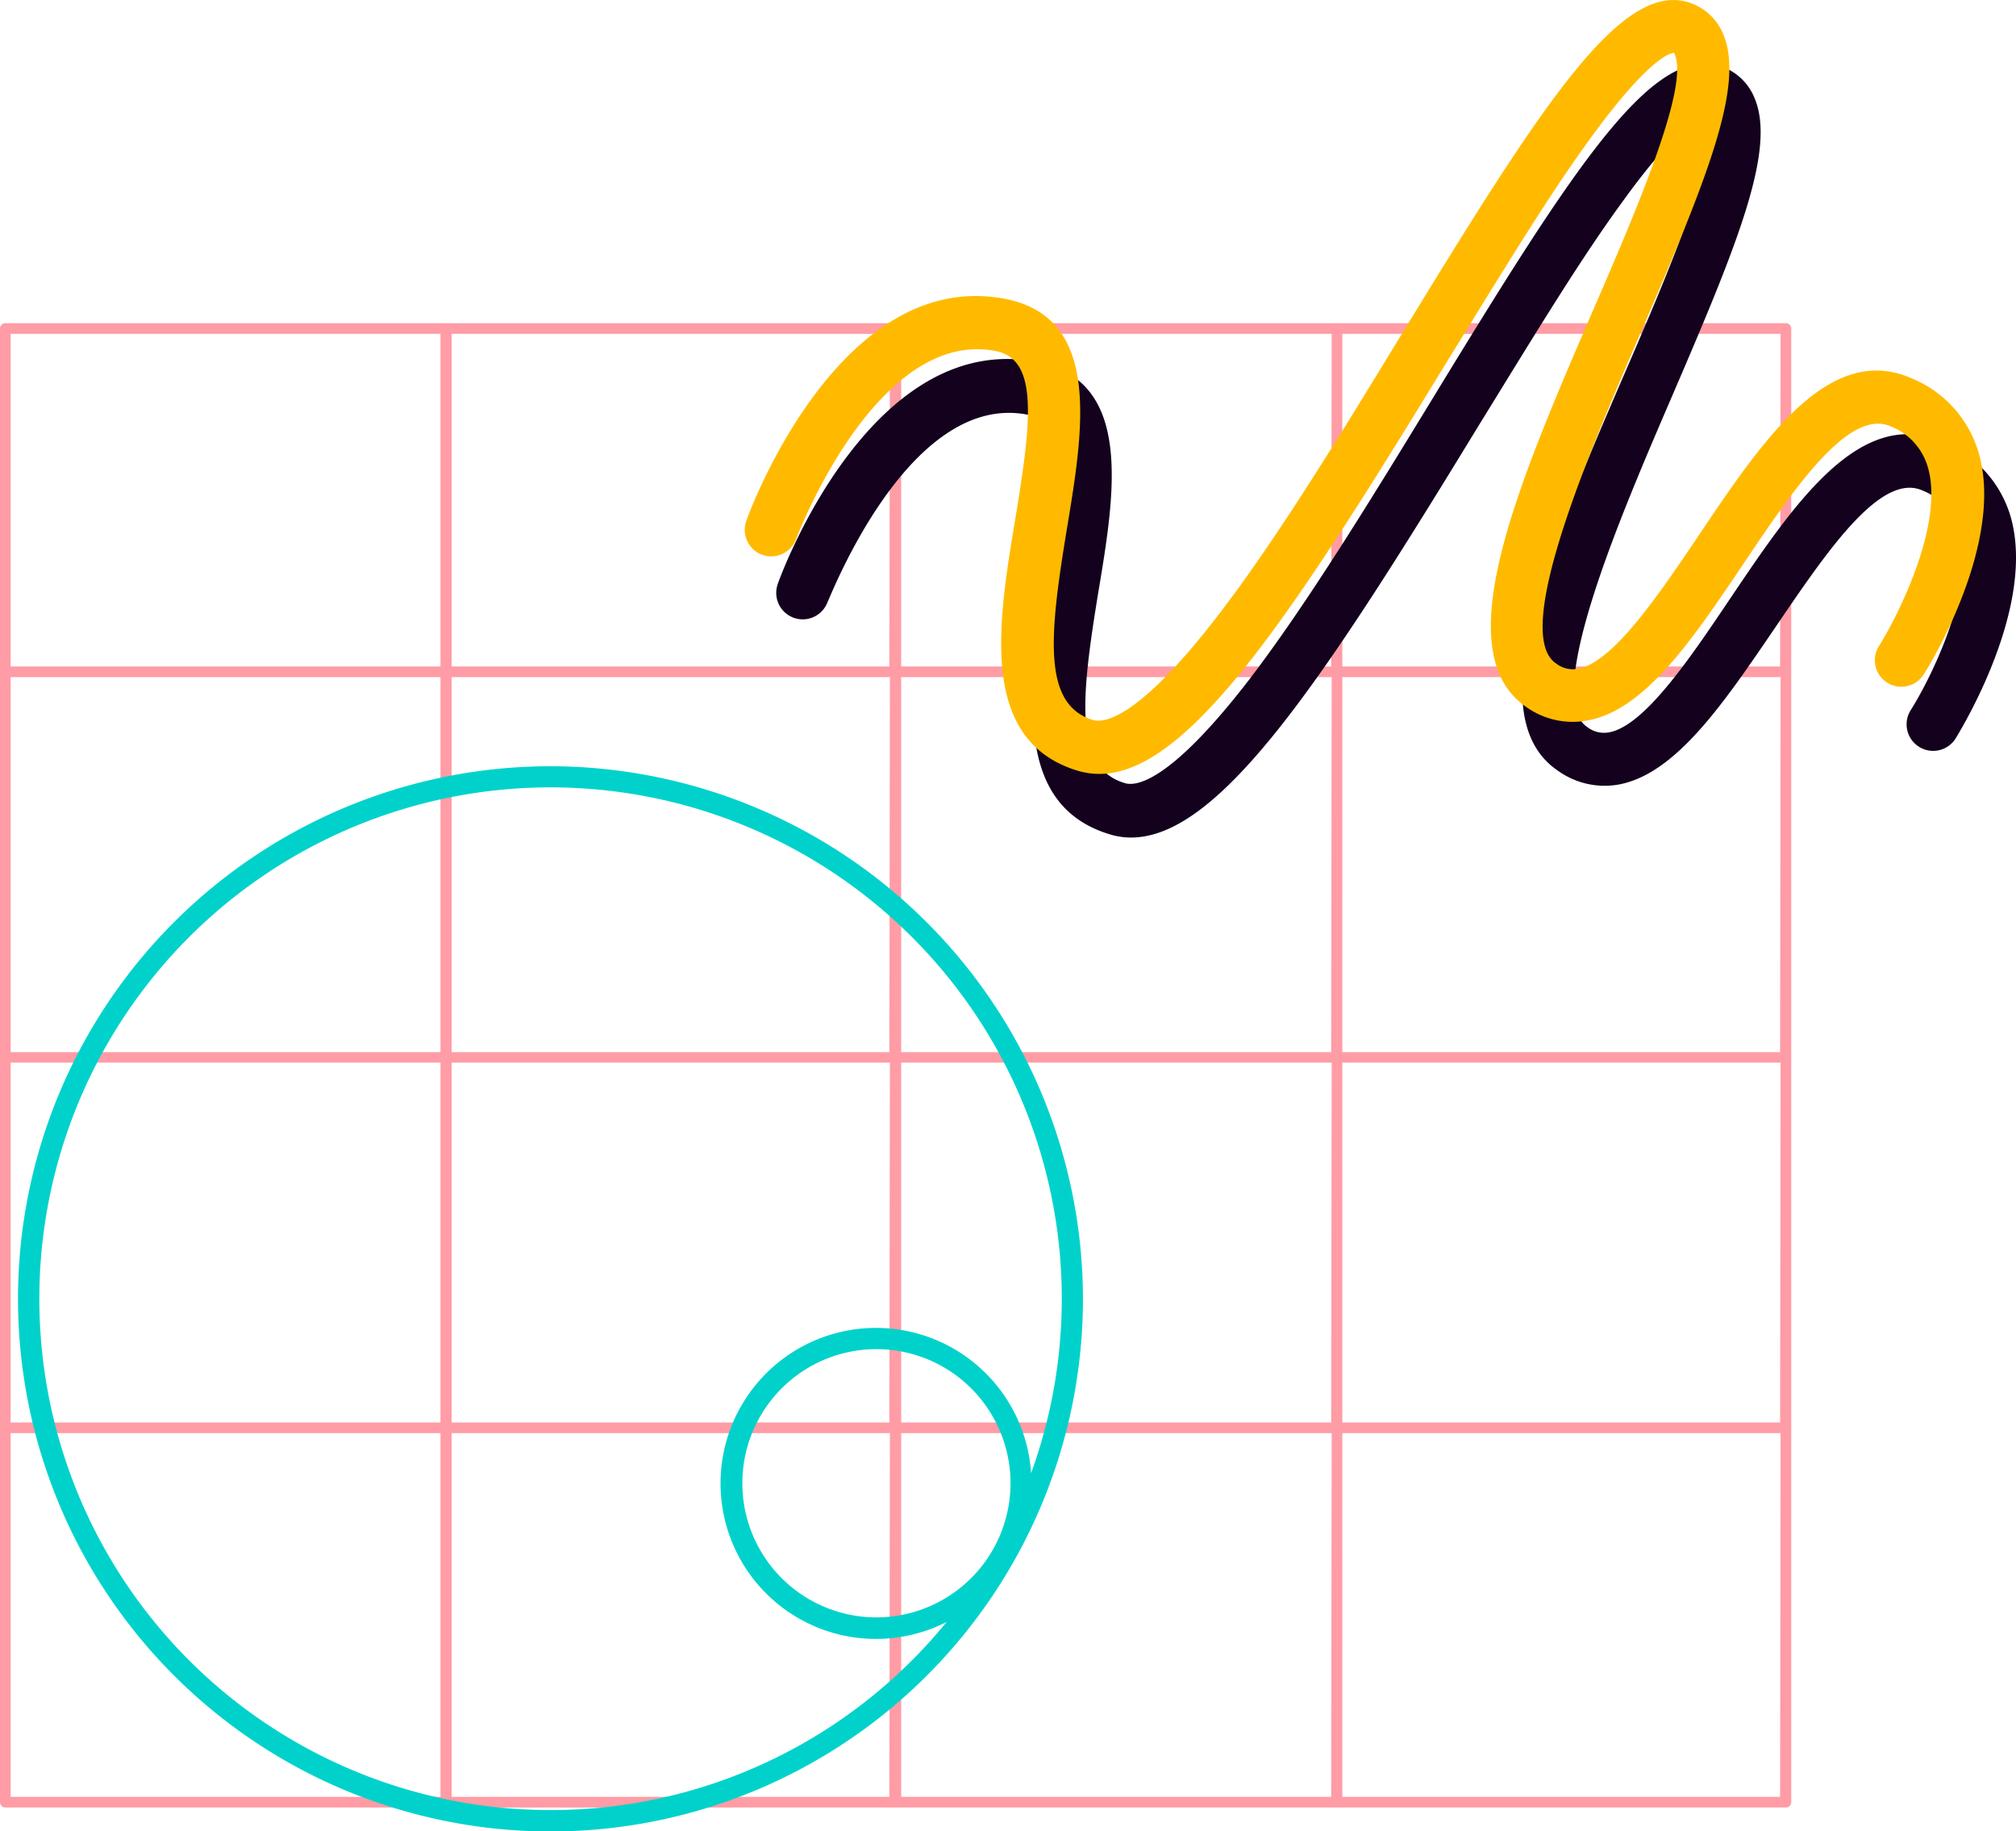 <?xml version="1.0" encoding="UTF-8"?> <svg xmlns="http://www.w3.org/2000/svg" viewBox="0 0 155.61 141.32"> <defs> <style>.cls-1{fill:#ff9ca5;}.cls-2{fill:#13011e;}.cls-3{fill:#ffba00;}.cls-4{fill:#00d2cb;}</style> </defs> <g id="Слой_2" data-name="Слой 2"> <g id="Слой_1-2" data-name="Слой 1"> <path class="cls-1" d="M137.85,24.94H.41a.41.41,0,0,0-.41.41V139.07a.41.41,0,0,0,.41.41H137.85a.41.41,0,0,0,.41-.41V25.35A.41.41,0,0,0,137.85,24.94ZM34,138.66H.82V110.59H34Zm0-28.89H.82V82H34Zm0-28.58H.82V52.25H34Zm0-29.76H.82V25.76H34Zm34.65,87.23H34.86V110.59H68.69Zm0-28.89H34.86V82H68.69Zm0-28.58H34.86V52.25H68.69Zm0-29.76H34.86V25.76H68.69Zm34.1,87.23H69.56V110.59h33.23Zm0-28.89H69.56V82h33.23Zm0-28.58H69.56V52.25h33.23Zm0-29.76H69.56V25.76h33.23Zm34.65,87.23H103.61V110.59h33.83Zm0-28.89H103.61V82h33.83Zm0-28.58H103.61V52.25h33.83Zm0-29.76H103.61V25.76h33.83Z"></path> <path class="cls-2" d="M155.16,39.75A8.91,8.91,0,0,0,150,34.12c-6.4-2.85-11.5,4.73-16.44,12.05-3.09,4.6-6.6,9.81-9.34,10.34a2.12,2.12,0,0,1-1.71-.41c-3.45-2.34,2.6-16.36,6.6-25.64,5-11.61,8-18.92,6.32-22.89a4.25,4.25,0,0,0-2.42-2.39c-5.28-2-11.3,7.34-22.38,25.49-4.77,7.81-9.7,15.88-14.19,21.75-6.16,8-8.8,8.3-9.65,8-3.94-1.19-3.34-6.63-2-14.8,1.27-7.61,2.7-16.24-4.75-17.69-12.75-2.49-19.74,16.32-20,17.12a2,2,0,1,0,3.84,1.4C64,46.33,70.1,30.2,79.31,32c3.31.65,2.77,5.35,1.5,13C79.48,53,78,62.06,85.65,64.38a5.57,5.57,0,0,0,1.66.25c6.89,0,14.93-12.3,26.85-31.83,4-6.48,7.69-12.6,11-17.13C129.85,9.15,131.46,9,131.57,9s.08,0,.13.15c1.08,2.57-3,12.06-6.31,19.69-5.86,13.58-11.39,26.41-5.13,30.64A6.19,6.19,0,0,0,125,60.53c4.4-.86,8.07-6.3,12-12.07s8.13-12.06,11.39-10.61a4.83,4.83,0,0,1,2.86,3.09c1.33,4.36-2.26,11.48-3.76,13.85A2,2,0,0,0,150.94,57C151.2,56.56,157.29,46.8,155.16,39.75Z"></path> <path class="cls-3" d="M152.7,34.85a8.89,8.89,0,0,0-5.11-5.64c-6.4-2.85-11.51,4.73-16.44,12.06-3.1,4.6-6.6,9.81-9.34,10.34a2.13,2.13,0,0,1-1.71-.42c-3.46-2.34,2.59-16.36,6.59-25.64,5-11.6,8-18.92,6.33-22.89A4.28,4.28,0,0,0,130.6.27c-5.28-2-11.31,7.34-22.39,25.49C103.45,33.57,98.52,41.64,94,47.51c-6.16,8-8.79,8.3-9.64,8.05-3.94-1.19-3.35-6.63-2-14.8,1.26-7.61,2.7-16.23-4.75-17.69-12.75-2.48-19.74,16.32-20,17.12a2,2,0,1,0,3.84,1.4c.06-.16,6.2-16.3,15.41-14.5,3.3.64,2.77,5.34,1.5,13-1.33,8-2.84,17.07,4.84,19.39a5.8,5.8,0,0,0,1.66.24c6.88,0,14.92-12.3,26.84-31.83,4-6.47,7.69-12.59,11-17.13,4.72-6.52,6.34-6.66,6.45-6.67s.08,0,.13.15c1.08,2.57-3,12.06-6.31,19.69-5.86,13.58-11.39,26.41-5.13,30.65a6.18,6.18,0,0,0,4.78,1c4.4-.85,8.07-6.3,11.95-12.07s8.13-12.06,11.39-10.6A4.81,4.81,0,0,1,148.79,36c1.32,4.36-2.27,11.48-3.76,13.86a2,2,0,0,0,3.46,2.18C148.75,51.66,154.84,41.89,152.7,34.85Z"></path> <path class="cls-4" d="M42.49,59.13a41.1,41.1,0,1,0,41.1,41.1A41.14,41.14,0,0,0,42.49,59.13Zm0,80.55a39.46,39.46,0,1,1,37.1-26,12,12,0,1,0-6.52,11.48A39.4,39.4,0,0,1,42.49,139.68Zm25.16-14.87A10.35,10.35,0,1,1,78,114.46,10.36,10.36,0,0,1,67.65,124.81Z"></path> </g> </g> </svg> 